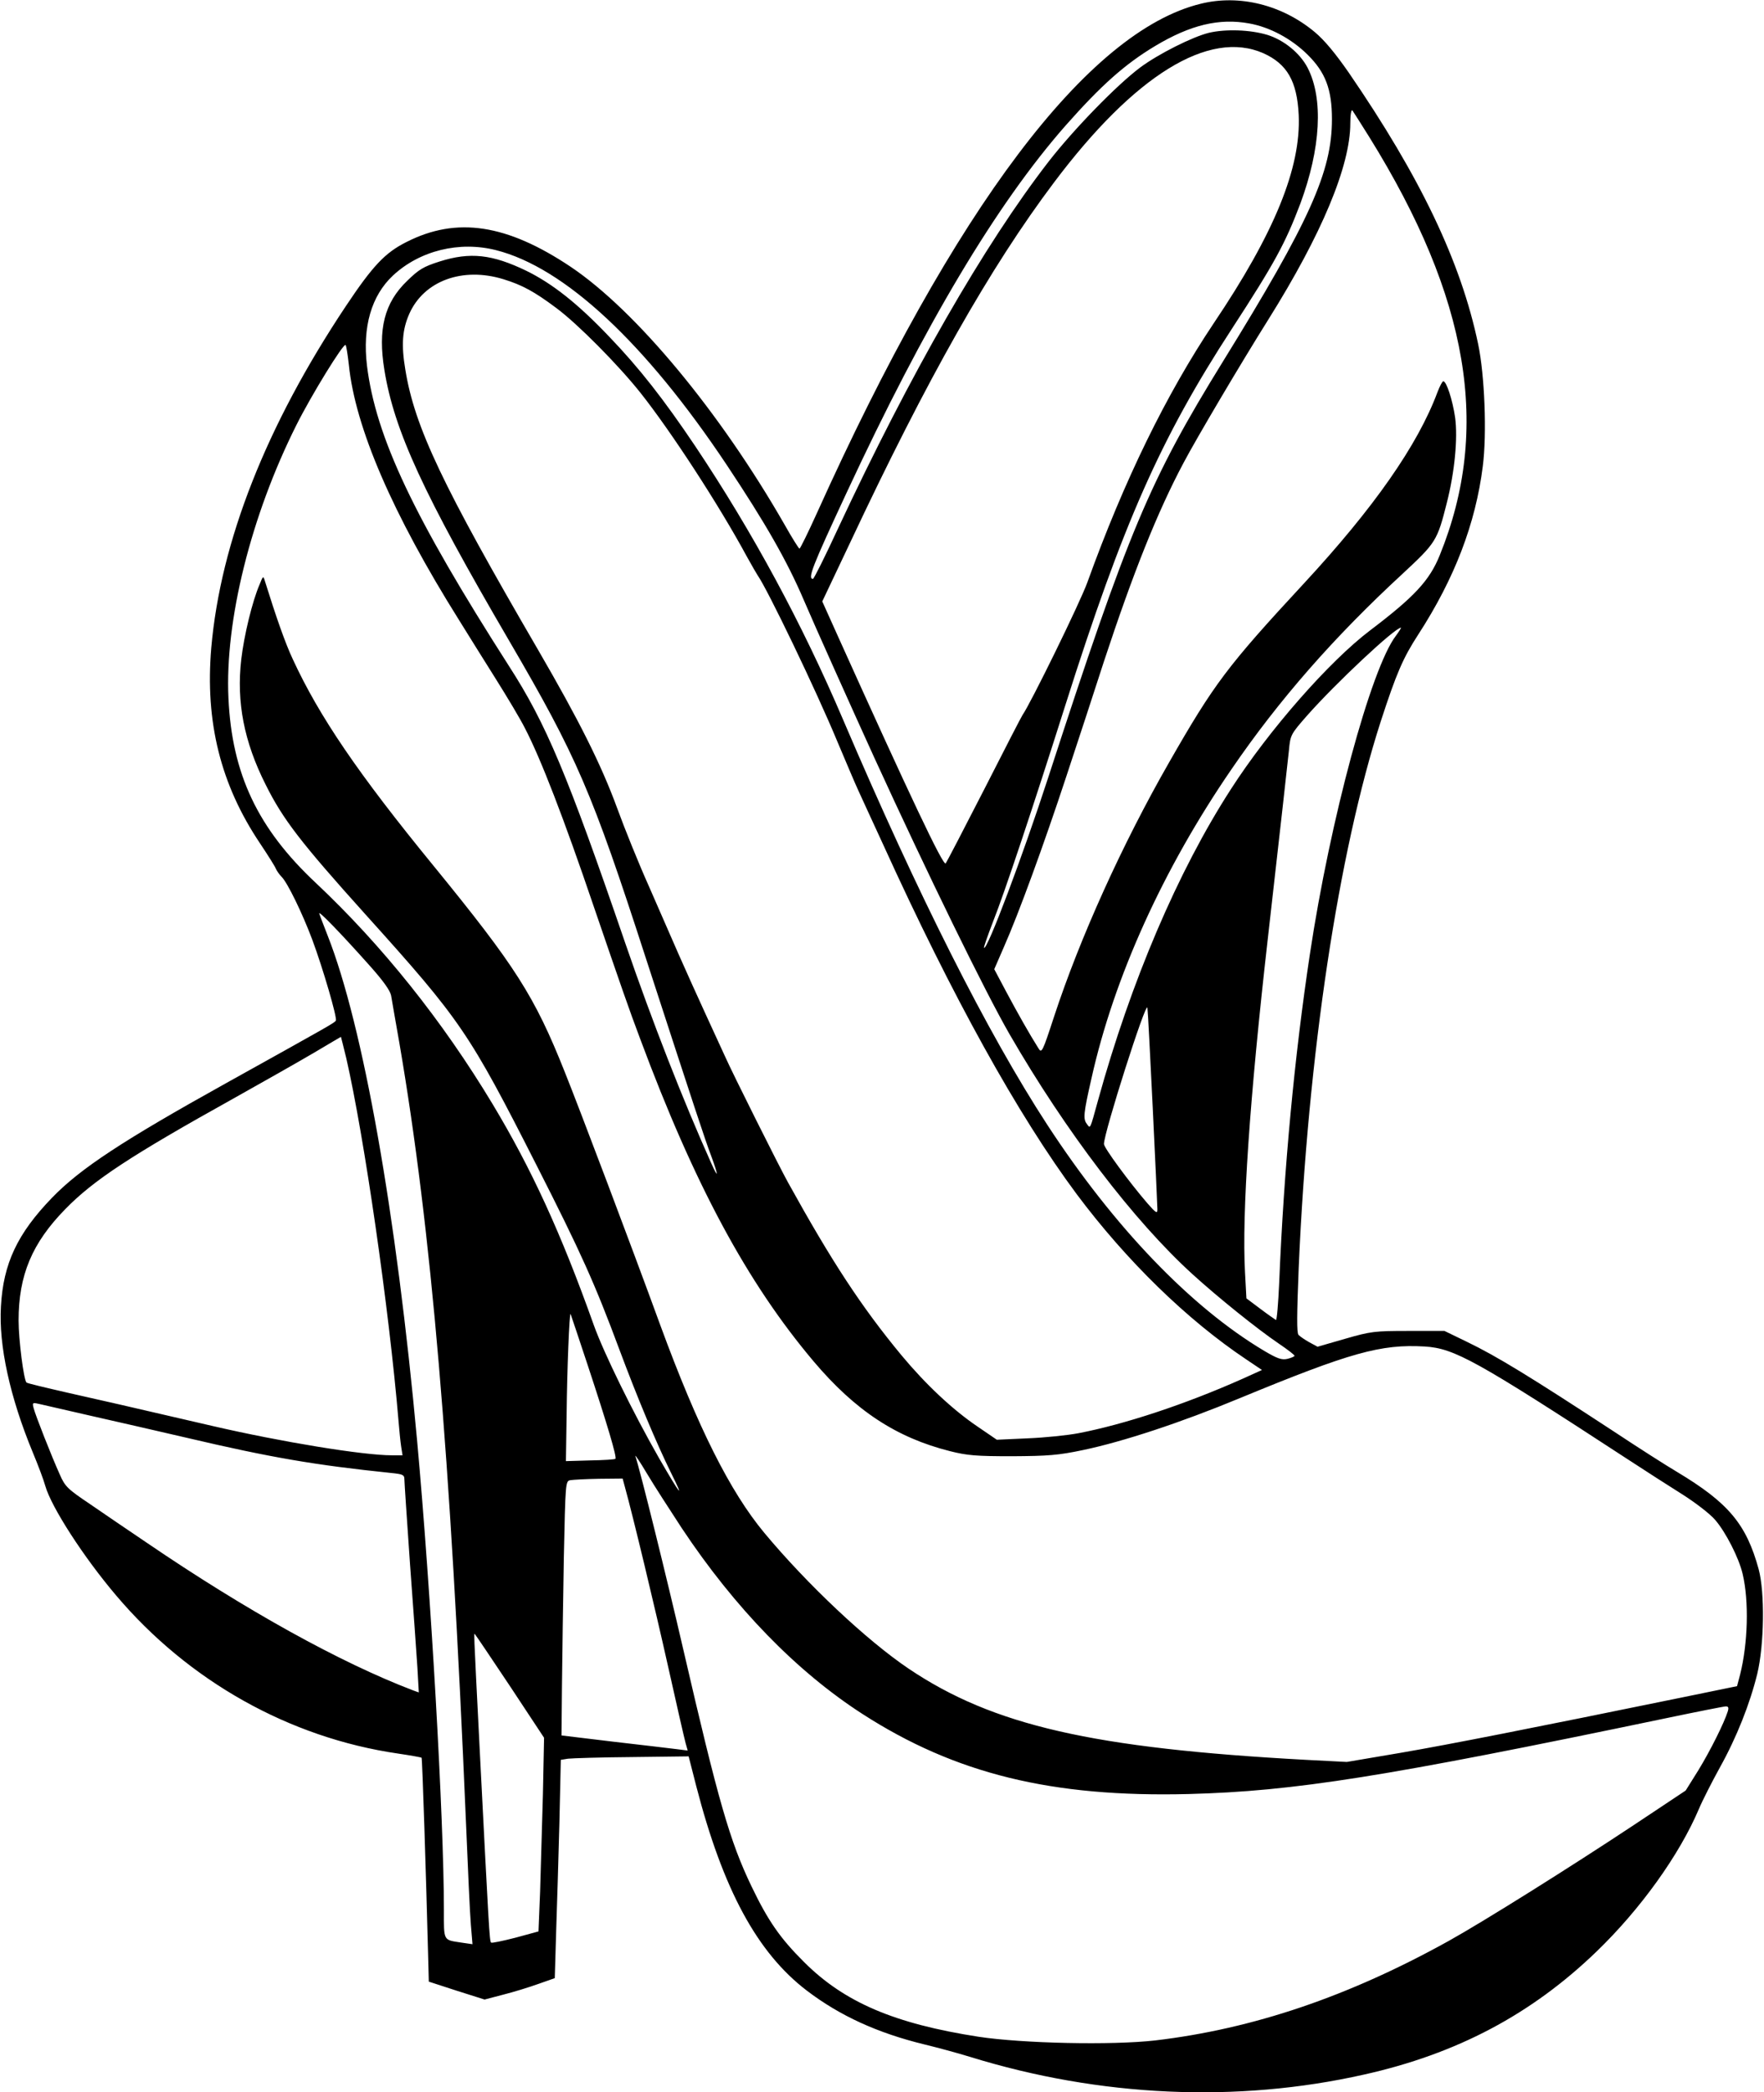 <?xml version="1.0" standalone="no"?>
<!DOCTYPE svg PUBLIC "-//W3C//DTD SVG 20010904//EN"
 "http://www.w3.org/TR/2001/REC-SVG-20010904/DTD/svg10.dtd">
<svg version="1.0" xmlns="http://www.w3.org/2000/svg"
 width="759pt" height="900pt" viewBox="0 0 759 900"
 preserveAspectRatio="xMidYMid meet">
<g transform="translate(0,900) scale(0.1,-0.1)"
fill="#000000" stroke="none">
<path d="M5167 8984 c-486 -118 -1060 -878 -1652 -2191 -38 -84 -72 -153 -75
-153 -3 0 -32 46 -64 103 -278 485 -639 920 -920 1109 -275 184 -491 217 -707
107 -92 -46 -145 -102 -261 -276 -342 -513 -539 -1012 -579 -1470 -27 -318 40
-588 210 -841 34 -51 65 -100 68 -109 4 -9 15 -25 25 -35 25 -25 89 -156 132
-271 45 -121 108 -336 101 -347 -6 -10 -15 -15 -470 -268 -448 -249 -629 -368
-751 -494 -149 -154 -210 -283 -220 -468 -10 -168 39 -390 136 -625 23 -55 48
-121 55 -147 26 -91 164 -305 304 -470 312 -369 746 -613 1214 -681 54 -8 99
-16 101 -18 3 -3 19 -492 29 -884 l2 -79 120 -39 120 -38 80 21 c44 11 112 32
151 46 l71 25 6 202 c4 111 10 322 14 469 l6 268 31 5 c17 2 141 6 275 7 l244
3 33 -129 c115 -444 262 -716 476 -879 142 -108 304 -182 505 -231 54 -13 143
-37 198 -54 557 -172 1146 -199 1693 -76 400 89 721 259 1001 529 189 182 357
416 441 614 16 38 57 118 90 178 72 129 129 273 161 403 30 125 33 350 6 450
-53 194 -130 286 -352 419 -44 26 -168 105 -275 176 -353 231 -499 321 -630
384 l-95 46 -155 0 c-146 0 -162 -2 -273 -34 l-118 -34 -35 19 c-20 11 -40 25
-47 32 -8 10 -7 87 1 290 40 919 171 1784 353 2349 67 206 96 273 161 373 157
242 247 478 278 724 18 140 8 394 -20 526 -74 354 -249 719 -557 1168 -57 82
-104 139 -146 174 -140 117 -324 163 -490 122z m209 -85 c88 -16 180 -65 250
-134 77 -76 105 -149 105 -278 0 -225 -95 -437 -469 -1042 -316 -512 -406
-726 -752 -1790 -111 -341 -263 -745 -276 -732 -2 2 16 53 39 113 49 123 169
483 312 934 247 779 409 1145 715 1615 186 286 230 368 295 539 88 238 100
452 31 585 -33 63 -102 119 -173 141 -73 22 -178 26 -251 9 -70 -17 -218 -91
-297 -150 -100 -75 -285 -265 -393 -404 -278 -359 -595 -912 -908 -1582 -54
-117 -102 -213 -106 -213 -24 0 -3 53 144 369 337 725 645 1242 943 1581 153
173 255 264 385 342 152 91 276 121 406 97z m60 -128 c102 -46 145 -120 152
-266 10 -227 -104 -507 -366 -896 -204 -305 -385 -675 -543 -1113 -31 -87
-246 -525 -279 -571 -4 -5 -78 -149 -165 -320 -87 -170 -162 -314 -166 -319
-11 -12 -156 295 -464 978 l-67 149 119 251 c331 705 604 1187 878 1551 347
462 667 659 901 556z m456 -361 c429 -691 524 -1254 303 -1798 -44 -109 -109
-179 -299 -323 -177 -134 -436 -429 -600 -684 -228 -353 -430 -826 -572 -1340
-35 -127 -32 -121 -48 -99 -16 21 -14 45 20 194 97 436 309 903 602 1330 205
300 443 571 737 842 143 133 149 141 190 304 34 133 48 278 36 368 -11 75 -37
156 -51 156 -4 0 -15 -21 -25 -47 -85 -228 -274 -498 -574 -822 -330 -356
-387 -432 -581 -771 -201 -351 -383 -753 -495 -1094 -50 -153 -53 -158 -67
-135 -38 60 -90 152 -138 242 l-52 98 40 92 c66 149 173 443 270 737 50 151
123 374 162 495 126 382 230 643 343 855 56 106 246 427 364 615 230 367 353
661 353 845 0 36 4 60 9 55 4 -6 37 -57 73 -115z m-3758 -486 c294 -74 643
-399 993 -924 167 -251 259 -412 331 -580 43 -101 209 -471 302 -675 232 -507
479 -1012 584 -1194 241 -417 534 -802 787 -1032 111 -101 279 -236 372 -299
37 -25 67 -48 67 -52 0 -3 -14 -9 -30 -13 -25 -6 -44 1 -100 34 -316 188 -647
533 -934 973 -257 394 -557 990 -877 1739 -178 418 -391 811 -637 1179 -135
201 -242 338 -371 472 -135 142 -244 228 -356 283 -147 71 -242 82 -374 40
-69 -22 -89 -34 -139 -83 -98 -94 -127 -208 -98 -384 42 -260 168 -533 536
-1163 292 -500 356 -647 590 -1370 211 -648 253 -776 280 -847 32 -87 32 -103
0 -31 -121 270 -252 604 -370 947 -249 726 -340 943 -500 1191 -411 642 -573
985 -611 1292 -20 167 19 301 112 388 115 107 285 149 443 109z m32 -125 c81
-25 133 -53 229 -125 90 -67 264 -242 361 -364 130 -164 337 -481 458 -705 21
-38 42 -74 46 -80 41 -57 251 -493 343 -715 36 -85 76 -180 90 -210 14 -30 62
-136 108 -235 296 -651 579 -1162 832 -1502 213 -285 474 -540 730 -711 l67
-45 -84 -38 c-247 -110 -508 -196 -706 -234 -47 -9 -145 -19 -218 -22 l-133
-6 -82 56 c-108 73 -224 182 -328 307 -173 209 -301 405 -488 743 -39 70 -239
470 -271 542 -13 28 -51 111 -85 185 -34 74 -86 189 -115 255 -29 66 -87 199
-129 295 -43 96 -104 247 -136 335 -69 188 -164 377 -340 680 -411 706 -531
958 -571 1205 -18 107 -13 172 17 240 63 142 229 203 405 149z m-665 -368 c27
-269 188 -642 474 -1098 38 -62 110 -176 158 -253 49 -78 106 -173 126 -213
68 -131 167 -387 296 -767 113 -330 152 -443 200 -570 234 -628 460 -1047 745
-1385 180 -213 357 -329 587 -387 75 -19 114 -22 268 -22 155 1 198 4 307 27
171 36 420 118 673 223 475 196 606 233 795 222 128 -8 219 -58 875 -486 72
-47 176 -114 232 -149 57 -36 121 -85 143 -111 45 -52 102 -163 118 -232 28
-117 23 -299 -11 -434 l-13 -49 -239 -49 c-640 -131 -1000 -202 -1210 -238
l-230 -39 -175 9 c-919 50 -1347 148 -1710 392 -181 122 -437 363 -621 584
-148 178 -286 453 -448 894 -127 348 -346 927 -411 1089 -130 327 -213 456
-564 886 -325 397 -493 644 -606 889 -33 70 -73 185 -120 336 -7 24 -8 24 -23
-14 -31 -71 -67 -219 -79 -323 -21 -183 12 -354 105 -538 74 -149 151 -249
431 -560 410 -455 444 -505 736 -1080 190 -374 249 -505 355 -790 78 -209 159
-402 222 -530 61 -122 41 -97 -52 64 -112 196 -237 451 -280 571 -141 396
-268 672 -435 950 -216 359 -476 684 -761 952 -250 234 -361 469 -376 794 -16
334 97 786 292 1175 64 128 203 354 212 345 3 -3 9 -41 14 -85z m4505 -1166
c-107 -140 -283 -791 -370 -1370 -66 -437 -112 -923 -132 -1413 -4 -89 -10
-161 -14 -160 -3 2 -34 23 -67 48 l-60 45 -6 111 c-14 254 20 750 98 1436 58
511 82 727 91 811 6 66 8 69 79 150 123 139 377 377 403 377 2 0 -8 -16 -22
-35z m-4416 -1418 c59 -66 89 -108 93 -130 3 -18 19 -111 36 -207 137 -799
219 -1765 286 -3350 8 -195 17 -393 21 -439 l7 -84 -48 7 c-79 12 -75 5 -75
140 0 391 -56 1367 -115 2016 -90 984 -233 1789 -385 2175 -17 44 -34 87 -36
95 -7 18 94 -86 216 -223z m3370 -614 c11 -227 20 -423 20 -435 0 -20 -6 -16
-43 26 -80 93 -187 239 -187 255 0 49 182 620 187 586 2 -11 12 -206 23 -432z
m-3470 215 c77 -336 184 -1075 225 -1563 3 -38 8 -87 11 -107 l6 -38 -46 0
c-123 0 -473 57 -771 126 -393 91 -462 107 -623 143 -96 22 -176 41 -178 44
-12 12 -34 184 -34 267 0 195 58 333 201 479 122 125 282 230 724 476 127 71
282 159 345 196 63 38 116 68 117 69 0 0 11 -42 23 -92z m1038 -1318 c86 -260
127 -399 120 -405 -2 -3 -51 -6 -109 -7 l-104 -3 3 200 c2 199 12 439 17 433
1 -2 34 -100 73 -218z m-2133 -221 c99 -22 284 -65 410 -94 362 -85 550 -117
878 -151 50 -5 57 -8 57 -27 0 -12 11 -175 24 -362 14 -187 28 -388 32 -448
l6 -107 -25 9 c-312 119 -717 343 -1147 636 -74 50 -183 124 -241 164 -98 66
-109 76 -132 129 -36 80 -104 253 -112 284 -7 26 -6 26 32 17 21 -5 119 -27
218 -50z m2539 -483 c228 -343 494 -616 776 -798 400 -258 816 -360 1405 -345
454 12 840 73 2053 326 134 28 250 51 258 51 11 0 13 -6 8 -22 -15 -48 -74
-167 -126 -252 l-55 -88 -224 -149 c-273 -181 -645 -414 -794 -497 -432 -240
-842 -379 -1265 -429 -186 -21 -569 -13 -760 16 -361 56 -577 148 -750 321
-103 102 -156 179 -226 325 -94 195 -144 371 -294 1020 -71 308 -187 776 -206
831 -3 10 19 -23 50 -75 31 -52 99 -157 150 -235z m-245 177 c33 -118 129
-518 186 -773 36 -162 70 -310 75 -328 l9 -32 -47 6 c-26 3 -148 18 -272 32
l-224 27 2 215 c1 118 5 364 8 547 7 327 7 332 28 336 12 2 67 5 123 6 l102 1
10 -37z m-492 -860 l144 -218 -5 -245 c-4 -135 -9 -322 -12 -416 l-7 -172 -99
-27 c-55 -14 -102 -24 -105 -21 -7 6 -10 71 -48 812 -29 576 -27 519 -19 511
3 -3 71 -104 151 -224z"/>
</g>
</svg>
